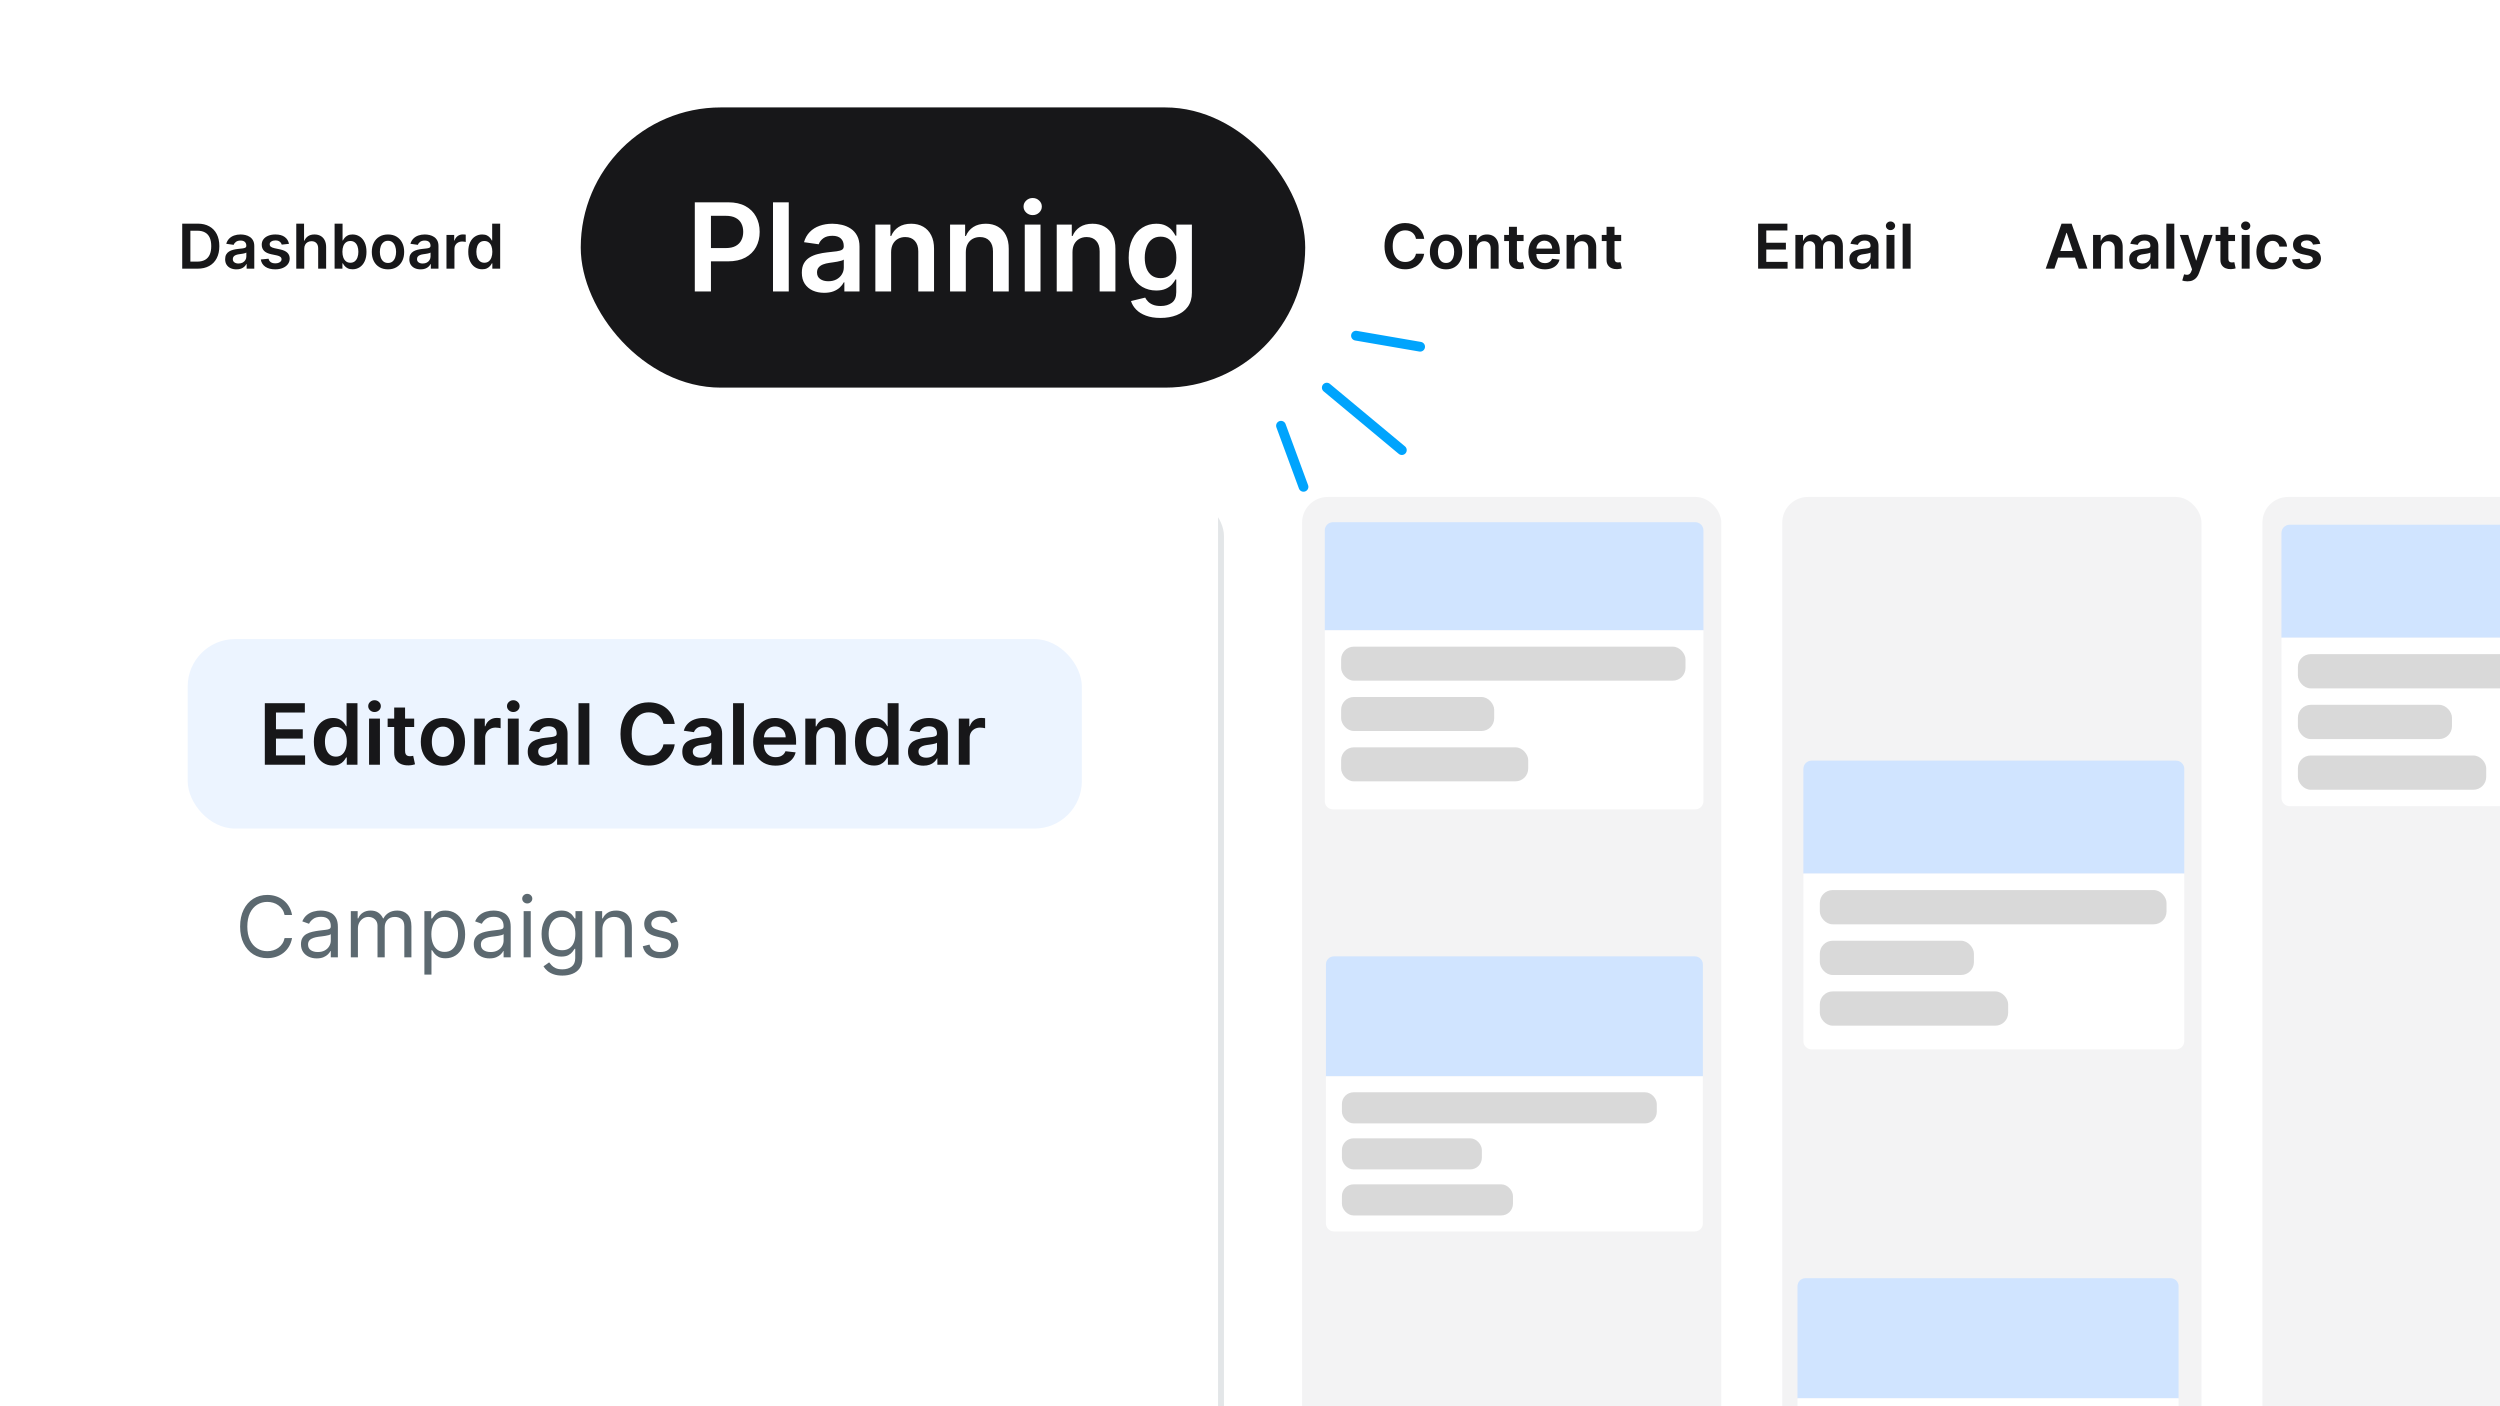 <svg width="768" height="432" viewBox="0 0 768 432" fill="none" xmlns="http://www.w3.org/2000/svg">
<g clip-path="url(#clip0_150_22566)">
<rect width="768" height="432" fill="white"/>
<g filter="url(#filter0_dd_150_22566)">
<g clip-path="url(#clip1_150_22566)">
<rect x="14" y="146" width="362" height="1520.76" rx="12" fill="white"/>
<rect x="14" y="146" width="362" height="1520.76" fill="white"/>
<rect x="57.658" y="189.658" width="274.683" height="58.211" rx="14.553" fill="#ECF4FF"/>
<path d="M81.353 228.264V209.355H93.651V212.226H84.778V217.36H93.014V220.231H84.778V225.392H93.725V228.264H81.353ZM102.261 228.513C101.147 228.513 100.149 228.227 99.269 227.654C98.389 227.082 97.693 226.251 97.183 225.161C96.672 224.072 96.416 222.749 96.416 221.191C96.416 219.615 96.675 218.286 97.192 217.203C97.715 216.113 98.42 215.291 99.306 214.737C100.192 214.177 101.18 213.897 102.27 213.897C103.101 213.897 103.784 214.039 104.32 214.322C104.855 214.599 105.28 214.934 105.594 215.328C105.908 215.716 106.151 216.082 106.323 216.427H106.462V209.355H109.813V228.264H106.526V226.029H106.323C106.151 226.374 105.901 226.74 105.575 227.128C105.249 227.51 104.818 227.836 104.283 228.107C103.747 228.378 103.073 228.513 102.261 228.513ZM103.193 225.771C103.901 225.771 104.504 225.58 105.003 225.198C105.501 224.811 105.88 224.272 106.138 223.583C106.397 222.893 106.526 222.09 106.526 221.173C106.526 220.256 106.397 219.459 106.138 218.781C105.886 218.104 105.511 217.578 105.012 217.203C104.52 216.827 103.913 216.639 103.193 216.639C102.448 216.639 101.827 216.833 101.328 217.221C100.83 217.609 100.454 218.144 100.202 218.828C99.949 219.511 99.823 220.293 99.823 221.173C99.823 222.059 99.949 222.85 100.202 223.546C100.46 224.235 100.839 224.78 101.337 225.18C101.842 225.574 102.461 225.771 103.193 225.771ZM113.375 228.264V214.082H116.717V228.264H113.375ZM115.055 212.069C114.526 212.069 114.07 211.894 113.689 211.543C113.307 211.186 113.116 210.758 113.116 210.259C113.116 209.755 113.307 209.327 113.689 208.976C114.07 208.619 114.526 208.441 115.055 208.441C115.591 208.441 116.046 208.619 116.422 208.976C116.803 209.327 116.994 209.755 116.994 210.259C116.994 210.758 116.803 211.186 116.422 211.543C116.046 211.894 115.591 212.069 115.055 212.069ZM127.236 214.082V216.667H119.083V214.082H127.236ZM121.096 210.684H124.438V223.998C124.438 224.447 124.506 224.792 124.641 225.032C124.783 225.266 124.968 225.426 125.195 225.512C125.423 225.598 125.675 225.642 125.952 225.642C126.162 225.642 126.352 225.626 126.525 225.595C126.703 225.565 126.839 225.537 126.931 225.512L127.494 228.125C127.316 228.187 127.06 228.254 126.728 228.328C126.402 228.402 126.002 228.445 125.528 228.458C124.691 228.482 123.937 228.356 123.266 228.079C122.595 227.796 122.062 227.359 121.668 226.768C121.281 226.177 121.09 225.438 121.096 224.552V210.684ZM136.065 228.541C134.68 228.541 133.48 228.236 132.464 227.627C131.448 227.017 130.66 226.165 130.1 225.069C129.546 223.973 129.269 222.693 129.269 221.228C129.269 219.763 129.546 218.48 130.1 217.378C130.66 216.276 131.448 215.421 132.464 214.811C133.48 214.202 134.68 213.897 136.065 213.897C137.45 213.897 138.65 214.202 139.666 214.811C140.681 215.421 141.466 216.276 142.02 217.378C142.58 218.48 142.86 219.763 142.86 221.228C142.86 222.693 142.58 223.973 142.02 225.069C141.466 226.165 140.681 227.017 139.666 227.627C138.65 228.236 137.45 228.541 136.065 228.541ZM136.083 225.863C136.834 225.863 137.462 225.657 137.967 225.244C138.472 224.826 138.847 224.266 139.093 223.564C139.346 222.862 139.472 222.081 139.472 221.219C139.472 220.351 139.346 219.566 139.093 218.865C138.847 218.157 138.472 217.593 137.967 217.175C137.462 216.756 136.834 216.547 136.083 216.547C135.314 216.547 134.674 216.756 134.163 217.175C133.658 217.593 133.28 218.157 133.027 218.865C132.781 219.566 132.658 220.351 132.658 221.219C132.658 222.081 132.781 222.862 133.027 223.564C133.28 224.266 133.658 224.826 134.163 225.244C134.674 225.657 135.314 225.863 136.083 225.863ZM145.697 228.264V214.082H148.938V216.445H149.086C149.344 215.627 149.787 214.996 150.415 214.553C151.049 214.103 151.772 213.879 152.585 213.879C152.77 213.879 152.976 213.888 153.203 213.906C153.437 213.919 153.631 213.94 153.785 213.971V217.046C153.644 216.996 153.419 216.953 153.111 216.916C152.81 216.873 152.517 216.852 152.234 216.852C151.625 216.852 151.077 216.984 150.591 217.249C150.11 217.507 149.732 217.867 149.455 218.329C149.178 218.791 149.039 219.323 149.039 219.926V228.264H145.697ZM156.006 228.264V214.082H159.348V228.264H156.006ZM157.686 212.069C157.157 212.069 156.701 211.894 156.32 211.543C155.938 211.186 155.747 210.758 155.747 210.259C155.747 209.755 155.938 209.327 156.32 208.976C156.701 208.619 157.157 208.441 157.686 208.441C158.222 208.441 158.677 208.619 159.053 208.976C159.434 209.327 159.625 209.755 159.625 210.259C159.625 210.758 159.434 211.186 159.053 211.543C158.677 211.894 158.222 212.069 157.686 212.069ZM166.866 228.55C165.967 228.55 165.158 228.39 164.438 228.07C163.724 227.744 163.157 227.263 162.739 226.629C162.326 225.995 162.12 225.214 162.12 224.284C162.12 223.484 162.268 222.822 162.563 222.299C162.859 221.776 163.262 221.357 163.773 221.044C164.284 220.73 164.859 220.493 165.499 220.333C166.146 220.166 166.814 220.046 167.503 219.972C168.334 219.886 169.008 219.809 169.525 219.742C170.042 219.668 170.418 219.557 170.651 219.409C170.891 219.255 171.012 219.018 171.012 218.698V218.643C171.012 217.947 170.805 217.409 170.393 217.027C169.981 216.646 169.387 216.455 168.611 216.455C167.792 216.455 167.143 216.633 166.663 216.99C166.189 217.347 165.869 217.769 165.703 218.255L162.582 217.812C162.828 216.95 163.234 216.23 163.801 215.651C164.367 215.067 165.059 214.63 165.878 214.34C166.697 214.045 167.601 213.897 168.592 213.897C169.276 213.897 169.956 213.977 170.633 214.137C171.31 214.297 171.929 214.562 172.489 214.931C173.049 215.294 173.498 215.79 173.837 216.418C174.182 217.046 174.354 217.83 174.354 218.772V228.264H171.141V226.316H171.03C170.827 226.709 170.541 227.079 170.171 227.423C169.808 227.762 169.35 228.036 168.796 228.245C168.248 228.448 167.605 228.55 166.866 228.55ZM167.734 226.094C168.405 226.094 168.986 225.962 169.479 225.697C169.971 225.426 170.35 225.069 170.615 224.626C170.885 224.183 171.021 223.7 171.021 223.176V221.505C170.916 221.591 170.738 221.671 170.485 221.745C170.239 221.819 169.962 221.884 169.654 221.939C169.347 221.994 169.042 222.044 168.74 222.087C168.439 222.13 168.177 222.167 167.955 222.198C167.457 222.265 167.011 222.376 166.617 222.53C166.223 222.684 165.912 222.899 165.684 223.176C165.456 223.447 165.342 223.798 165.342 224.229C165.342 224.844 165.567 225.309 166.016 225.623C166.466 225.937 167.038 226.094 167.734 226.094ZM181.057 209.355V228.264H177.715V209.355H181.057ZM207.276 215.735H203.823C203.725 215.168 203.543 214.667 203.278 214.23C203.014 213.786 202.684 213.411 202.29 213.103C201.897 212.795 201.447 212.565 200.942 212.411C200.444 212.251 199.905 212.171 199.327 212.171C198.299 212.171 197.388 212.429 196.594 212.946C195.8 213.457 195.178 214.208 194.729 215.199C194.279 216.184 194.055 217.387 194.055 218.809C194.055 220.256 194.279 221.474 194.729 222.465C195.184 223.45 195.806 224.195 196.594 224.7C197.388 225.198 198.296 225.448 199.317 225.448C199.884 225.448 200.413 225.374 200.906 225.226C201.404 225.072 201.85 224.847 202.244 224.552C202.644 224.257 202.98 223.893 203.251 223.463C203.528 223.032 203.718 222.539 203.823 221.985L207.276 222.004C207.147 222.902 206.867 223.746 206.436 224.534C206.011 225.321 205.454 226.017 204.765 226.62C204.075 227.217 203.269 227.685 202.346 228.024C201.423 228.356 200.398 228.522 199.271 228.522C197.609 228.522 196.126 228.137 194.821 227.368C193.516 226.599 192.488 225.488 191.737 224.035C190.986 222.582 190.611 220.84 190.611 218.809C190.611 216.772 190.989 215.03 191.746 213.583C192.504 212.131 193.535 211.02 194.839 210.25C196.144 209.481 197.622 209.096 199.271 209.096C200.324 209.096 201.303 209.244 202.207 209.539C203.112 209.835 203.919 210.269 204.626 210.841C205.334 211.407 205.916 212.103 206.371 212.928C206.833 213.746 207.135 214.682 207.276 215.735ZM214.346 228.55C213.448 228.55 212.638 228.39 211.918 228.07C211.204 227.744 210.638 227.263 210.219 226.629C209.807 225.995 209.601 225.214 209.601 224.284C209.601 223.484 209.748 222.822 210.044 222.299C210.339 221.776 210.742 221.357 211.253 221.044C211.764 220.73 212.34 220.493 212.98 220.333C213.626 220.166 214.294 220.046 214.983 219.972C215.814 219.886 216.488 219.809 217.005 219.742C217.523 219.668 217.898 219.557 218.132 219.409C218.372 219.255 218.492 219.018 218.492 218.698V218.643C218.492 217.947 218.286 217.409 217.873 217.027C217.461 216.646 216.867 216.455 216.091 216.455C215.273 216.455 214.623 216.633 214.143 216.99C213.669 217.347 213.349 217.769 213.183 218.255L210.062 217.812C210.309 216.95 210.715 216.23 211.281 215.651C211.847 215.067 212.54 214.63 213.358 214.34C214.177 214.045 215.082 213.897 216.073 213.897C216.756 213.897 217.436 213.977 218.113 214.137C218.791 214.297 219.409 214.562 219.969 214.931C220.529 215.294 220.979 215.79 221.317 216.418C221.662 217.046 221.834 217.83 221.834 218.772V228.264H218.621V226.316H218.51C218.307 226.709 218.021 227.079 217.652 227.423C217.289 227.762 216.83 228.036 216.276 228.245C215.728 228.448 215.085 228.55 214.346 228.55ZM215.214 226.094C215.885 226.094 216.467 225.962 216.959 225.697C217.452 225.426 217.83 225.069 218.095 224.626C218.366 224.183 218.501 223.7 218.501 223.176V221.505C218.397 221.591 218.218 221.671 217.966 221.745C217.719 221.819 217.443 221.884 217.135 221.939C216.827 221.994 216.522 222.044 216.221 222.087C215.919 222.13 215.657 222.167 215.436 222.198C214.937 222.265 214.491 222.376 214.097 222.53C213.703 222.684 213.392 222.899 213.165 223.176C212.937 223.447 212.823 223.798 212.823 224.229C212.823 224.844 213.048 225.309 213.497 225.623C213.946 225.937 214.519 226.094 215.214 226.094ZM228.537 209.355V228.264H225.195V209.355H228.537ZM238.253 228.541C236.831 228.541 235.603 228.245 234.569 227.654C233.541 227.057 232.75 226.214 232.196 225.124C231.642 224.029 231.365 222.739 231.365 221.256C231.365 219.797 231.642 218.517 232.196 217.415C232.756 216.307 233.538 215.445 234.541 214.83C235.544 214.208 236.723 213.897 238.077 213.897C238.951 213.897 239.776 214.039 240.552 214.322C241.334 214.599 242.023 215.03 242.62 215.615C243.223 216.199 243.697 216.944 244.042 217.849C244.387 218.748 244.559 219.819 244.559 221.062V222.087H232.935V219.834H241.355C241.349 219.194 241.21 218.624 240.94 218.126C240.669 217.621 240.29 217.224 239.804 216.935C239.324 216.646 238.764 216.501 238.124 216.501C237.44 216.501 236.84 216.667 236.323 216.999C235.806 217.326 235.403 217.757 235.114 218.292C234.83 218.821 234.686 219.403 234.68 220.037V222.004C234.68 222.829 234.83 223.536 235.132 224.127C235.434 224.712 235.855 225.161 236.397 225.475C236.939 225.783 237.573 225.937 238.299 225.937C238.785 225.937 239.225 225.869 239.619 225.734C240.013 225.592 240.355 225.386 240.644 225.115C240.933 224.844 241.152 224.509 241.3 224.109L244.42 224.46C244.223 225.285 243.848 226.005 243.294 226.62C242.746 227.23 242.044 227.704 241.189 228.042C240.333 228.374 239.355 228.541 238.253 228.541ZM250.729 219.954V228.264H247.387V214.082H250.581V216.492H250.747C251.074 215.698 251.594 215.067 252.308 214.599C253.028 214.131 253.917 213.897 254.976 213.897C255.955 213.897 256.807 214.106 257.534 214.525C258.266 214.944 258.832 215.55 259.232 216.344C259.639 217.138 259.839 218.101 259.833 219.234V228.264H256.49V219.751C256.49 218.803 256.244 218.061 255.752 217.526C255.265 216.99 254.591 216.722 253.73 216.722C253.145 216.722 252.625 216.852 252.169 217.11C251.72 217.363 251.366 217.729 251.107 218.209C250.855 218.689 250.729 219.271 250.729 219.954ZM268.493 228.513C267.379 228.513 266.382 228.227 265.502 227.654C264.621 227.082 263.926 226.251 263.415 225.161C262.904 224.072 262.649 222.749 262.649 221.191C262.649 219.615 262.907 218.286 263.424 217.203C263.947 216.113 264.652 215.291 265.539 214.737C266.425 214.177 267.413 213.897 268.502 213.897C269.333 213.897 270.016 214.039 270.552 214.322C271.088 214.599 271.512 214.934 271.826 215.328C272.14 215.716 272.383 216.082 272.556 216.427H272.694V209.355H276.046V228.264H272.759V226.029H272.556C272.383 226.374 272.134 226.74 271.808 227.128C271.481 227.51 271.051 227.836 270.515 228.107C269.98 228.378 269.306 228.513 268.493 228.513ZM269.426 225.771C270.133 225.771 270.737 225.58 271.235 225.198C271.734 224.811 272.112 224.272 272.371 223.583C272.629 222.893 272.759 222.09 272.759 221.173C272.759 220.256 272.629 219.459 272.371 218.781C272.119 218.104 271.743 217.578 271.244 217.203C270.752 216.827 270.146 216.639 269.426 216.639C268.681 216.639 268.059 216.833 267.561 217.221C267.062 217.609 266.686 218.144 266.434 218.828C266.182 219.511 266.056 220.293 266.056 221.173C266.056 222.059 266.182 222.85 266.434 223.546C266.693 224.235 267.071 224.78 267.57 225.18C268.074 225.574 268.693 225.771 269.426 225.771ZM283.688 228.55C282.79 228.55 281.98 228.39 281.26 228.07C280.546 227.744 279.98 227.263 279.561 226.629C279.149 225.995 278.942 225.214 278.942 224.284C278.942 223.484 279.09 222.822 279.386 222.299C279.681 221.776 280.084 221.357 280.595 221.044C281.106 220.73 281.682 220.493 282.322 220.333C282.968 220.166 283.636 220.046 284.325 219.972C285.156 219.886 285.83 219.809 286.347 219.742C286.864 219.668 287.24 219.557 287.474 219.409C287.714 219.255 287.834 219.018 287.834 218.698V218.643C287.834 217.947 287.628 217.409 287.215 217.027C286.803 216.646 286.209 216.455 285.433 216.455C284.615 216.455 283.965 216.633 283.485 216.99C283.011 217.347 282.691 217.769 282.525 218.255L279.404 217.812C279.65 216.95 280.057 216.23 280.623 215.651C281.189 215.067 281.882 214.63 282.7 214.34C283.519 214.045 284.424 213.897 285.415 213.897C286.098 213.897 286.778 213.977 287.455 214.137C288.132 214.297 288.751 214.562 289.311 214.931C289.871 215.294 290.321 215.79 290.659 216.418C291.004 217.046 291.176 217.83 291.176 218.772V228.264H287.963V226.316H287.852C287.649 226.709 287.363 227.079 286.994 227.423C286.63 227.762 286.172 228.036 285.618 228.245C285.07 228.448 284.427 228.55 283.688 228.55ZM284.556 226.094C285.227 226.094 285.809 225.962 286.301 225.697C286.794 225.426 287.172 225.069 287.437 224.626C287.708 224.183 287.843 223.7 287.843 223.176V221.505C287.738 221.591 287.56 221.671 287.308 221.745C287.061 221.819 286.784 221.884 286.477 221.939C286.169 221.994 285.864 222.044 285.562 222.087C285.261 222.13 284.999 222.167 284.778 222.198C284.279 222.265 283.833 222.376 283.439 222.53C283.045 222.684 282.734 222.899 282.506 223.176C282.279 223.447 282.165 223.798 282.165 224.229C282.165 224.844 282.389 225.309 282.839 225.623C283.288 225.937 283.861 226.094 284.556 226.094ZM294.537 228.264V214.082H297.778V216.445H297.925C298.184 215.627 298.627 214.996 299.255 214.553C299.889 214.103 300.612 213.879 301.425 213.879C301.609 213.879 301.816 213.888 302.043 213.906C302.277 213.919 302.471 213.94 302.625 213.971V217.046C302.483 216.996 302.259 216.953 301.951 216.916C301.649 216.873 301.357 216.852 301.074 216.852C300.464 216.852 299.917 216.984 299.43 217.249C298.95 217.507 298.572 217.867 298.295 218.329C298.018 218.791 297.879 219.323 297.879 219.926V228.264H294.537Z" fill="#171719"/>
<path d="M89.717 274.422H87.427C87.292 273.763 87.055 273.185 86.716 272.686C86.384 272.188 85.978 271.769 85.497 271.43C85.023 271.086 84.497 270.827 83.919 270.655C83.34 270.482 82.737 270.396 82.109 270.396C80.964 270.396 79.927 270.686 78.997 271.264C78.074 271.843 77.338 272.695 76.791 273.822C76.249 274.948 75.978 276.33 75.978 277.967C75.978 279.605 76.249 280.987 76.791 282.113C77.338 283.239 78.074 284.092 78.997 284.67C79.927 285.249 80.964 285.538 82.109 285.538C82.737 285.538 83.34 285.452 83.919 285.28C84.497 285.107 85.023 284.852 85.497 284.513C85.978 284.169 86.384 283.747 86.716 283.249C87.055 282.744 87.292 282.165 87.427 281.513H89.717C89.544 282.479 89.231 283.344 88.775 284.107C88.32 284.871 87.753 285.52 87.076 286.055C86.399 286.585 85.639 286.988 84.796 287.265C83.959 287.542 83.063 287.68 82.109 287.68C80.496 287.68 79.062 287.286 77.806 286.499C76.551 285.711 75.563 284.59 74.843 283.138C74.122 281.685 73.762 279.962 73.762 277.967C73.762 275.973 74.122 274.25 74.843 272.797C75.563 271.344 76.551 270.224 77.806 269.436C79.062 268.648 80.496 268.254 82.109 268.254C83.063 268.254 83.959 268.393 84.796 268.67C85.639 268.947 86.399 269.353 87.076 269.888C87.753 270.418 88.32 271.064 88.775 271.827C89.231 272.585 89.544 273.449 89.717 274.422ZM97.295 287.754C96.396 287.754 95.581 287.585 94.848 287.246C94.116 286.902 93.534 286.406 93.103 285.76C92.672 285.107 92.457 284.32 92.457 283.396C92.457 282.584 92.617 281.925 92.937 281.42C93.257 280.91 93.685 280.509 94.22 280.22C94.756 279.931 95.347 279.715 95.993 279.574C96.645 279.426 97.301 279.309 97.96 279.223C98.821 279.112 99.52 279.029 100.055 278.974C100.597 278.912 100.991 278.811 101.237 278.669C101.49 278.527 101.616 278.281 101.616 277.93V277.857C101.616 276.946 101.367 276.238 100.868 275.733C100.376 275.228 99.628 274.976 98.624 274.976C97.584 274.976 96.769 275.204 96.178 275.659C95.587 276.115 95.171 276.601 94.931 277.118L92.863 276.379C93.232 275.518 93.725 274.847 94.34 274.366C94.962 273.88 95.639 273.542 96.371 273.351C97.11 273.154 97.837 273.055 98.55 273.055C99.006 273.055 99.529 273.111 100.12 273.222C100.717 273.326 101.293 273.545 101.847 273.877C102.407 274.21 102.872 274.711 103.241 275.382C103.61 276.053 103.795 276.952 103.795 278.078V287.422H101.616V285.501H101.505C101.357 285.809 101.111 286.138 100.766 286.489C100.422 286.84 99.963 287.139 99.391 287.385C98.818 287.631 98.12 287.754 97.295 287.754ZM97.627 285.797C98.489 285.797 99.215 285.628 99.806 285.289C100.403 284.951 100.853 284.513 101.154 283.978C101.462 283.442 101.616 282.879 101.616 282.288V280.294C101.524 280.405 101.32 280.506 101.006 280.599C100.699 280.685 100.342 280.762 99.935 280.83C99.535 280.891 99.144 280.946 98.763 280.996C98.387 281.039 98.083 281.076 97.849 281.107C97.282 281.18 96.753 281.3 96.261 281.467C95.775 281.627 95.38 281.87 95.079 282.196C94.783 282.516 94.636 282.953 94.636 283.507C94.636 284.264 94.916 284.837 95.476 285.224C96.042 285.606 96.759 285.797 97.627 285.797ZM107.772 287.422V273.24H109.877V275.456H110.062C110.357 274.699 110.834 274.111 111.493 273.692C112.151 273.268 112.942 273.055 113.866 273.055C114.801 273.055 115.58 273.268 116.202 273.692C116.829 274.111 117.319 274.699 117.67 275.456H117.817C118.181 274.723 118.725 274.142 119.452 273.711C120.178 273.274 121.049 273.055 122.065 273.055C123.333 273.055 124.37 273.452 125.176 274.246C125.982 275.034 126.386 276.262 126.386 277.93V287.422H124.207V277.93C124.207 276.884 123.92 276.136 123.348 275.687C122.775 275.237 122.101 275.013 121.326 275.013C120.329 275.013 119.556 275.314 119.008 275.918C118.461 276.515 118.187 277.272 118.187 278.189V287.422H115.971V277.709C115.971 276.902 115.709 276.253 115.186 275.761C114.663 275.262 113.989 275.013 113.164 275.013C112.598 275.013 112.068 275.164 111.576 275.465C111.09 275.767 110.696 276.185 110.394 276.721C110.099 277.25 109.951 277.863 109.951 278.558V287.422H107.772ZM130.37 292.74V273.24H132.475V275.493H132.733C132.893 275.247 133.115 274.933 133.398 274.551C133.687 274.163 134.1 273.819 134.635 273.517C135.177 273.209 135.909 273.055 136.833 273.055C138.027 273.055 139.079 273.354 139.99 273.951C140.901 274.548 141.612 275.394 142.123 276.49C142.634 277.586 142.889 278.878 142.889 280.368C142.889 281.87 142.634 283.172 142.123 284.273C141.612 285.369 140.904 286.219 140 286.822C139.095 287.419 138.051 287.717 136.87 287.717C135.959 287.717 135.229 287.567 134.681 287.265C134.134 286.957 133.712 286.609 133.416 286.222C133.121 285.828 132.893 285.501 132.733 285.243H132.549V292.74H130.37ZM132.512 280.331C132.512 281.402 132.669 282.347 132.982 283.165C133.296 283.978 133.755 284.615 134.358 285.077C134.961 285.532 135.7 285.76 136.574 285.76C137.485 285.76 138.245 285.52 138.855 285.04C139.47 284.554 139.932 283.901 140.24 283.082C140.554 282.258 140.71 281.34 140.71 280.331C140.71 279.334 140.557 278.435 140.249 277.635C139.947 276.829 139.489 276.192 138.873 275.724C138.264 275.25 137.497 275.013 136.574 275.013C135.688 275.013 134.943 275.237 134.34 275.687C133.737 276.13 133.281 276.752 132.973 277.552C132.665 278.346 132.512 279.272 132.512 280.331ZM150.387 287.754C149.488 287.754 148.672 287.585 147.94 287.246C147.207 286.902 146.626 286.406 146.195 285.76C145.764 285.107 145.549 284.32 145.549 283.396C145.549 282.584 145.709 281.925 146.029 281.42C146.349 280.91 146.777 280.509 147.312 280.22C147.848 279.931 148.438 279.715 149.085 279.574C149.737 279.426 150.393 279.309 151.051 279.223C151.913 279.112 152.612 279.029 153.147 278.974C153.689 278.912 154.083 278.811 154.329 278.669C154.581 278.527 154.708 278.281 154.708 277.93V277.857C154.708 276.946 154.458 276.238 153.96 275.733C153.467 275.228 152.719 274.976 151.716 274.976C150.676 274.976 149.86 275.204 149.269 275.659C148.679 276.115 148.263 276.601 148.023 277.118L145.955 276.379C146.324 275.518 146.817 274.847 147.432 274.366C148.054 273.88 148.731 273.542 149.463 273.351C150.202 273.154 150.928 273.055 151.642 273.055C152.098 273.055 152.621 273.111 153.212 273.222C153.809 273.326 154.384 273.545 154.938 273.877C155.499 274.21 155.963 274.711 156.333 275.382C156.702 276.053 156.887 276.952 156.887 278.078V287.422H154.708V285.501H154.597C154.449 285.809 154.203 286.138 153.858 286.489C153.514 286.84 153.055 287.139 152.482 287.385C151.91 287.631 151.211 287.754 150.387 287.754ZM150.719 285.797C151.581 285.797 152.307 285.628 152.898 285.289C153.495 284.951 153.944 284.513 154.246 283.978C154.554 283.442 154.708 282.879 154.708 282.288V280.294C154.615 280.405 154.412 280.506 154.098 280.599C153.79 280.685 153.433 280.762 153.027 280.83C152.627 280.891 152.236 280.946 151.855 280.996C151.479 281.039 151.174 281.076 150.941 281.107C150.374 281.18 149.845 281.3 149.353 281.467C148.866 281.627 148.472 281.87 148.171 282.196C147.875 282.516 147.728 282.953 147.728 283.507C147.728 284.264 148.008 284.837 148.568 285.224C149.134 285.606 149.851 285.797 150.719 285.797ZM160.864 287.422V273.24H163.043V287.422H160.864ZM161.972 270.876C161.547 270.876 161.181 270.732 160.873 270.442C160.571 270.153 160.421 269.805 160.421 269.399C160.421 268.993 160.571 268.645 160.873 268.356C161.181 268.067 161.547 267.922 161.972 267.922C162.396 267.922 162.76 268.067 163.061 268.356C163.369 268.645 163.523 268.993 163.523 269.399C163.523 269.805 163.369 270.153 163.061 270.442C162.76 270.732 162.396 270.876 161.972 270.876ZM172.758 293.036C171.705 293.036 170.801 292.9 170.044 292.629C169.286 292.365 168.656 292.014 168.151 291.577C167.652 291.146 167.255 290.684 166.96 290.192L168.696 288.973C168.893 289.232 169.142 289.527 169.443 289.859C169.745 290.198 170.157 290.49 170.681 290.737C171.21 290.989 171.902 291.115 172.758 291.115C173.903 291.115 174.848 290.838 175.593 290.284C176.337 289.73 176.71 288.862 176.71 287.68V284.8H176.525C176.365 285.058 176.137 285.378 175.842 285.76C175.553 286.135 175.134 286.471 174.586 286.766C174.045 287.056 173.312 287.2 172.389 287.2C171.244 287.2 170.216 286.929 169.305 286.388C168.4 285.846 167.683 285.058 167.154 284.024C166.63 282.99 166.369 281.734 166.369 280.257C166.369 278.804 166.624 277.54 167.135 276.462C167.646 275.379 168.357 274.542 169.268 273.951C170.179 273.354 171.232 273.055 172.426 273.055C173.349 273.055 174.081 273.209 174.623 273.517C175.171 273.819 175.589 274.163 175.879 274.551C176.174 274.933 176.402 275.247 176.562 275.493H176.784V273.24H178.889V287.828C178.889 289.047 178.612 290.038 178.058 290.801C177.51 291.571 176.771 292.134 175.842 292.491C174.919 292.854 173.891 293.036 172.758 293.036ZM172.684 285.243C173.558 285.243 174.297 285.043 174.9 284.643C175.503 284.243 175.962 283.667 176.276 282.916C176.59 282.165 176.747 281.267 176.747 280.22C176.747 279.198 176.593 278.297 176.285 277.515C175.977 276.733 175.522 276.121 174.919 275.678C174.315 275.234 173.571 275.013 172.684 275.013C171.761 275.013 170.991 275.247 170.376 275.714C169.767 276.182 169.308 276.81 169 277.598C168.699 278.386 168.548 279.26 168.548 280.22C168.548 281.205 168.702 282.076 169.009 282.833C169.323 283.584 169.785 284.175 170.394 284.606C171.01 285.031 171.773 285.243 172.684 285.243ZM185.056 278.891V287.422H182.877V273.24H184.982V275.456H185.167C185.5 274.736 186.004 274.157 186.681 273.72C187.358 273.277 188.232 273.055 189.304 273.055C190.264 273.055 191.104 273.252 191.824 273.646C192.544 274.034 193.104 274.625 193.505 275.419C193.905 276.207 194.105 277.204 194.105 278.411V287.422H191.926V278.558C191.926 277.444 191.636 276.576 191.058 275.955C190.479 275.327 189.685 275.013 188.676 275.013C187.98 275.013 187.358 275.164 186.811 275.465C186.269 275.767 185.841 276.207 185.527 276.786C185.213 277.364 185.056 278.066 185.056 278.891ZM208.132 276.416L206.174 276.97C206.051 276.644 205.87 276.327 205.63 276.019C205.396 275.705 205.076 275.447 204.669 275.244C204.263 275.04 203.743 274.939 203.109 274.939C202.241 274.939 201.518 275.139 200.939 275.539C200.367 275.933 200.081 276.435 200.081 277.044C200.081 277.586 200.278 278.013 200.672 278.327C201.066 278.641 201.681 278.903 202.518 279.112L204.623 279.629C205.891 279.937 206.836 280.408 207.458 281.042C208.079 281.67 208.39 282.479 208.39 283.47C208.39 284.283 208.156 285.009 207.689 285.649C207.227 286.289 206.581 286.794 205.75 287.163C204.919 287.533 203.952 287.717 202.851 287.717C201.404 287.717 200.207 287.403 199.259 286.776C198.311 286.148 197.711 285.231 197.459 284.024L199.527 283.507C199.724 284.27 200.096 284.843 200.644 285.224C201.198 285.606 201.921 285.797 202.814 285.797C203.829 285.797 204.636 285.581 205.233 285.151C205.836 284.714 206.137 284.19 206.137 283.581C206.137 283.089 205.965 282.676 205.62 282.344C205.276 282.005 204.746 281.753 204.032 281.587L201.669 281.033C200.37 280.725 199.416 280.248 198.807 279.602C198.203 278.949 197.902 278.134 197.902 277.155C197.902 276.355 198.126 275.647 198.576 275.031C199.031 274.416 199.65 273.933 200.432 273.582C201.219 273.231 202.112 273.055 203.109 273.055C204.512 273.055 205.614 273.363 206.414 273.979C207.221 274.594 207.793 275.407 208.132 276.416Z" fill="#5C6970"/>
<rect x="374.181" y="146" width="1.819" height="1520.76" fill="#E3E6E8"/>
</g>
</g>
<g filter="url(#filter1_dd_150_22566)">
<rect x="400" y="146" width="128.776" height="625.926" rx="7.87" fill="#F3F3F4"/>
<path d="M406.979 156.262C406.979 154.877 408.101 153.754 409.486 153.754H520.785C522.17 153.754 523.293 154.877 523.293 156.262V186.971H406.979V156.262Z" fill="#D0E4FF"/>
<path d="M406.979 186.971H523.293V239.464C523.293 240.848 522.17 241.971 520.785 241.971H409.486C408.101 241.971 406.979 240.848 406.979 239.464V186.971Z" fill="white"/>
<rect x="411.994" y="191.986" width="105.796" height="10.449" rx="3.918" fill="#D9D9D9"/>
<rect x="411.994" y="207.451" width="47.02" height="10.449" rx="3.918" fill="#D9D9D9"/>
<rect x="411.994" y="222.915" width="57.469" height="10.449" rx="3.918" fill="#D9D9D9"/>
<g clip-path="url(#clip2_150_22566)">
<path d="M407.326 289.584C407.326 288.227 408.426 287.127 409.783 287.127H520.663C522.02 287.127 523.119 288.227 523.119 289.584V323.975H407.326V289.584Z" fill="#D0E4FF"/>
<path d="M407.326 323.975H523.119V369.175C523.119 370.532 522.02 371.631 520.663 371.631H409.783C408.426 371.631 407.326 370.532 407.326 369.175V323.975Z" fill="white"/>
<rect x="412.239" y="328.888" width="96.728" height="9.553" rx="3.583" fill="#D9D9D9"/>
<rect x="412.239" y="343.026" width="42.99" height="9.553" rx="3.583" fill="#D9D9D9"/>
<rect x="412.239" y="357.165" width="52.544" height="9.553" rx="3.583" fill="#D9D9D9"/>
</g>
<rect x="547.511" y="146" width="128.776" height="625.926" rx="7.87" fill="#F3F3F4"/>
<path d="M552.19 388.451C552.19 387.092 553.291 385.991 554.65 385.991H666.798C668.157 385.991 669.258 387.092 669.258 388.451V422.901H552.19V388.451Z" fill="#D0E4FF"/>
<path d="M552.19 422.901H669.258V464.254C669.258 465.613 668.157 466.714 666.798 466.714H554.65C553.291 466.714 552.19 465.613 552.19 464.254V422.901Z" fill="white"/>
<rect width="76.095" height="8.78" rx="2.981" transform="matrix(1 0 0 -1 557.111 436.603)" fill="#D9D9D9"/>
<path d="M554 229.525C554 228.13 555.13 227 556.525 227H668.475C669.87 227 671 228.13 671 229.525V261.713H554V229.525Z" fill="#D0E4FF"/>
<path d="M554 261.712H671V313.188C671 314.582 669.87 315.712 668.475 315.712H556.525C555.13 315.712 554 314.582 554 313.188V261.712Z" fill="white"/>
<rect x="559.049" y="266.762" width="106.509" height="10.519" rx="3.945" fill="#D9D9D9"/>
<rect x="559.049" y="282.33" width="47.337" height="10.519" rx="3.945" fill="#D9D9D9"/>
<rect x="559.049" y="297.898" width="57.857" height="10.519" rx="3.945" fill="#D9D9D9"/>
<rect x="695.023" y="146" width="128.776" height="625.926" rx="7.87" fill="#F3F3F4"/>
<path d="M700.865 157.054C700.865 155.66 701.996 154.53 703.39 154.53H815.43C816.825 154.53 817.955 155.66 817.955 157.054V189.24H700.865V157.054Z" fill="#D0E4FF"/>
<path d="M700.865 189.24H817.955V238.466C817.955 239.86 816.825 240.991 815.43 240.991H703.39C701.996 240.991 700.865 239.86 700.865 238.466V189.24Z" fill="white"/>
<rect x="705.914" y="194.289" width="106.501" height="10.519" rx="3.945" fill="#D9D9D9"/>
<rect x="705.914" y="209.856" width="47.334" height="10.519" rx="3.945" fill="#D9D9D9"/>
<rect x="705.914" y="225.423" width="57.853" height="10.519" rx="3.945" fill="#D9D9D9"/>
</g>
<g clip-path="url(#clip3_150_22566)">
<path d="M430.647 138.272L407.591 119.079" stroke="#00A4FD" stroke-width="3" stroke-linecap="round"/>
<path d="M436.264 106.516L416.555 103.12" stroke="#00A4FD" stroke-width="3" stroke-linecap="round"/>
<path d="M400.436 149.555L393.522 130.788" stroke="#00A4FD" stroke-width="3" stroke-linecap="round"/>
</g>
<path d="M60.664 82.54H55.976V68.705H60.759C62.132 68.705 63.312 68.982 64.298 69.536C65.289 70.085 66.05 70.876 66.581 71.907C67.113 72.938 67.379 74.172 67.379 75.609C67.379 77.05 67.111 78.288 66.575 79.324C66.043 80.36 65.275 81.155 64.271 81.709C63.271 82.263 62.069 82.54 60.664 82.54ZM58.482 80.371H60.542C61.506 80.371 62.31 80.196 62.954 79.844C63.598 79.489 64.082 78.959 64.406 78.257C64.731 77.55 64.893 76.667 64.893 75.609C64.893 74.551 64.731 73.672 64.406 72.974C64.082 72.272 63.602 71.747 62.968 71.4C62.337 71.049 61.553 70.874 60.617 70.874H58.482V80.371ZM72.637 82.749C71.98 82.749 71.388 82.632 70.861 82.398C70.338 82.159 69.924 81.808 69.618 81.344C69.316 80.88 69.165 80.308 69.165 79.628C69.165 79.043 69.273 78.559 69.489 78.176C69.706 77.793 70.001 77.487 70.374 77.257C70.748 77.028 71.169 76.854 71.638 76.737C72.11 76.615 72.599 76.528 73.103 76.474C73.711 76.41 74.204 76.354 74.583 76.305C74.961 76.251 75.236 76.17 75.407 76.061C75.582 75.949 75.67 75.775 75.67 75.541V75.501C75.67 74.992 75.519 74.598 75.218 74.319C74.916 74.04 74.481 73.9 73.914 73.9C73.315 73.9 72.84 74.031 72.489 74.292C72.142 74.553 71.908 74.861 71.786 75.217L69.503 74.893C69.683 74.262 69.98 73.736 70.395 73.312C70.809 72.884 71.316 72.565 71.915 72.353C72.513 72.137 73.175 72.029 73.9 72.029C74.4 72.029 74.898 72.087 75.393 72.204C75.889 72.322 76.341 72.515 76.751 72.785C77.161 73.051 77.49 73.413 77.737 73.873C77.99 74.332 78.116 74.906 78.116 75.595V82.54H75.765V81.114H75.684C75.535 81.403 75.326 81.673 75.056 81.925C74.79 82.172 74.454 82.373 74.049 82.526C73.648 82.675 73.178 82.749 72.637 82.749ZM73.272 80.952C73.763 80.952 74.189 80.855 74.549 80.662C74.909 80.463 75.186 80.202 75.38 79.878C75.578 79.554 75.677 79.2 75.677 78.817V77.595C75.6 77.658 75.47 77.716 75.285 77.77C75.105 77.825 74.903 77.872 74.677 77.912C74.452 77.953 74.229 77.989 74.008 78.02C73.788 78.052 73.597 78.079 73.434 78.102C73.07 78.151 72.743 78.232 72.455 78.345C72.167 78.457 71.939 78.615 71.773 78.817C71.606 79.016 71.523 79.272 71.523 79.588C71.523 80.038 71.687 80.378 72.016 80.608C72.345 80.837 72.763 80.952 73.272 80.952ZM88.775 74.906L86.546 75.15C86.483 74.924 86.373 74.713 86.215 74.515C86.062 74.316 85.855 74.157 85.593 74.035C85.332 73.913 85.013 73.853 84.634 73.853C84.125 73.853 83.698 73.963 83.351 74.184C83.008 74.404 82.84 74.69 82.844 75.041C82.84 75.343 82.95 75.589 83.175 75.778C83.405 75.967 83.783 76.122 84.31 76.244L86.08 76.622C87.061 76.834 87.791 77.169 88.268 77.629C88.75 78.088 88.993 78.689 88.998 79.432C88.993 80.085 88.802 80.662 88.424 81.162C88.05 81.657 87.53 82.044 86.863 82.323C86.197 82.603 85.431 82.742 84.567 82.742C83.297 82.742 82.274 82.477 81.5 81.945C80.725 81.409 80.264 80.664 80.115 79.709L82.5 79.48C82.608 79.948 82.837 80.301 83.189 80.54C83.54 80.779 83.997 80.898 84.56 80.898C85.141 80.898 85.607 80.779 85.958 80.54C86.314 80.301 86.492 80.006 86.492 79.655C86.492 79.358 86.377 79.112 86.147 78.919C85.922 78.725 85.571 78.577 85.094 78.473L83.324 78.102C82.329 77.894 81.592 77.545 81.115 77.055C80.638 76.559 80.401 75.933 80.406 75.177C80.401 74.537 80.574 73.983 80.926 73.515C81.281 73.042 81.775 72.677 82.405 72.421C83.04 72.159 83.772 72.029 84.6 72.029C85.816 72.029 86.773 72.288 87.471 72.806C88.174 73.323 88.608 74.024 88.775 74.906ZM93.46 76.46V82.54H91.014V68.705H93.406V73.927H93.527C93.77 73.341 94.146 72.88 94.655 72.542C95.169 72.2 95.822 72.029 96.614 72.029C97.335 72.029 97.963 72.18 98.499 72.481C99.035 72.783 99.449 73.224 99.742 73.805C100.039 74.386 100.188 75.096 100.188 75.933V82.54H97.742V76.311C97.742 75.613 97.562 75.071 97.202 74.683C96.846 74.292 96.346 74.096 95.702 74.096C95.27 74.096 94.883 74.19 94.54 74.379C94.203 74.564 93.937 74.832 93.743 75.183C93.554 75.535 93.46 75.96 93.46 76.46ZM102.788 82.54V68.705H105.234V73.88H105.335C105.461 73.627 105.639 73.359 105.869 73.076C106.098 72.788 106.409 72.542 106.801 72.34C107.193 72.132 107.692 72.029 108.3 72.029C109.102 72.029 109.825 72.234 110.469 72.643C111.117 73.049 111.631 73.65 112.009 74.447C112.392 75.24 112.583 76.212 112.583 77.365C112.583 78.505 112.396 79.473 112.022 80.27C111.649 81.067 111.14 81.675 110.496 82.094C109.852 82.513 109.122 82.722 108.307 82.722C107.713 82.722 107.22 82.623 106.828 82.425C106.436 82.227 106.121 81.988 105.882 81.709C105.648 81.425 105.466 81.157 105.335 80.905H105.193V82.54H102.788ZM105.186 77.352C105.186 78.023 105.281 78.61 105.47 79.115C105.664 79.619 105.941 80.013 106.301 80.297C106.666 80.576 107.107 80.716 107.625 80.716C108.165 80.716 108.618 80.572 108.983 80.283C109.347 79.991 109.622 79.592 109.807 79.088C109.996 78.579 110.09 78 110.09 77.352C110.09 76.708 109.998 76.136 109.814 75.636C109.629 75.136 109.354 74.744 108.989 74.46C108.625 74.177 108.17 74.035 107.625 74.035C107.103 74.035 106.659 74.172 106.294 74.447C105.929 74.722 105.652 75.107 105.463 75.602C105.279 76.097 105.186 76.681 105.186 77.352ZM119.188 82.742C118.175 82.742 117.296 82.519 116.553 82.073C115.81 81.628 115.234 81.004 114.824 80.202C114.419 79.401 114.216 78.464 114.216 77.392C114.216 76.32 114.419 75.382 114.824 74.575C115.234 73.769 115.81 73.143 116.553 72.698C117.296 72.252 118.175 72.029 119.188 72.029C120.201 72.029 121.079 72.252 121.822 72.698C122.565 73.143 123.14 73.769 123.545 74.575C123.955 75.382 124.16 76.32 124.16 77.392C124.16 78.464 123.955 79.401 123.545 80.202C123.14 81.004 122.565 81.628 121.822 82.073C121.079 82.519 120.201 82.742 119.188 82.742ZM119.201 80.783C119.751 80.783 120.21 80.632 120.579 80.331C120.949 80.024 121.223 79.615 121.403 79.101C121.588 78.588 121.68 78.016 121.68 77.385C121.68 76.751 121.588 76.176 121.403 75.663C121.223 75.145 120.949 74.733 120.579 74.427C120.21 74.121 119.751 73.967 119.201 73.967C118.638 73.967 118.17 74.121 117.796 74.427C117.427 74.733 117.15 75.145 116.965 75.663C116.785 76.176 116.695 76.751 116.695 77.385C116.695 78.016 116.785 78.588 116.965 79.101C117.15 79.615 117.427 80.024 117.796 80.331C118.17 80.632 118.638 80.783 119.201 80.783ZM129.221 82.749C128.563 82.749 127.971 82.632 127.444 82.398C126.922 82.159 126.507 81.808 126.201 81.344C125.899 80.88 125.749 80.308 125.749 79.628C125.749 79.043 125.857 78.559 126.073 78.176C126.289 77.793 126.584 77.487 126.958 77.257C127.332 77.028 127.753 76.854 128.221 76.737C128.694 76.615 129.182 76.528 129.687 76.474C130.295 76.41 130.788 76.354 131.166 76.305C131.544 76.251 131.819 76.17 131.99 76.061C132.166 75.949 132.254 75.775 132.254 75.541V75.501C132.254 74.992 132.103 74.598 131.801 74.319C131.499 74.04 131.065 73.9 130.497 73.9C129.898 73.9 129.423 74.031 129.072 74.292C128.725 74.553 128.491 74.861 128.37 75.217L126.086 74.893C126.267 74.262 126.564 73.736 126.978 73.312C127.392 72.884 127.899 72.565 128.498 72.353C129.097 72.137 129.759 72.029 130.484 72.029C130.984 72.029 131.481 72.087 131.977 72.204C132.472 72.322 132.925 72.515 133.335 72.785C133.744 73.051 134.073 73.413 134.321 73.873C134.573 74.332 134.699 74.906 134.699 75.595V82.54H132.348V81.114H132.267C132.119 81.403 131.909 81.673 131.639 81.925C131.373 82.172 131.038 82.373 130.633 82.526C130.232 82.675 129.761 82.749 129.221 82.749ZM129.856 80.952C130.347 80.952 130.772 80.855 131.132 80.662C131.493 80.463 131.77 80.202 131.963 79.878C132.161 79.554 132.26 79.2 132.26 78.817V77.595C132.184 77.658 132.053 77.716 131.869 77.77C131.689 77.825 131.486 77.872 131.261 77.912C131.036 77.953 130.813 77.989 130.592 78.02C130.371 78.052 130.18 78.079 130.018 78.102C129.653 78.151 129.327 78.232 129.038 78.345C128.75 78.457 128.523 78.615 128.356 78.817C128.189 79.016 128.106 79.272 128.106 79.588C128.106 80.038 128.271 80.378 128.599 80.608C128.928 80.837 129.347 80.952 129.856 80.952ZM137.158 82.54V72.164H139.529V73.893H139.637C139.826 73.294 140.15 72.833 140.61 72.508C141.074 72.18 141.603 72.015 142.197 72.015C142.332 72.015 142.483 72.022 142.65 72.035C142.821 72.044 142.963 72.06 143.075 72.083V74.332C142.972 74.296 142.807 74.265 142.582 74.238C142.361 74.206 142.148 74.19 141.94 74.19C141.495 74.19 141.094 74.287 140.738 74.481C140.387 74.67 140.11 74.933 139.907 75.271C139.705 75.609 139.603 75.998 139.603 76.44V82.54H137.158ZM148.123 82.722C147.308 82.722 146.578 82.513 145.934 82.094C145.29 81.675 144.781 81.067 144.408 80.27C144.034 79.473 143.847 78.505 143.847 77.365C143.847 76.212 144.036 75.24 144.414 74.447C144.797 73.65 145.313 73.049 145.961 72.643C146.61 72.234 147.333 72.029 148.13 72.029C148.738 72.029 149.238 72.132 149.629 72.34C150.021 72.542 150.332 72.788 150.562 73.076C150.791 73.359 150.969 73.627 151.095 73.88H151.196V68.705H153.649V82.54H151.244V80.905H151.095C150.969 81.157 150.787 81.425 150.548 81.709C150.309 81.988 149.994 82.227 149.602 82.425C149.211 82.623 148.717 82.722 148.123 82.722ZM148.805 80.716C149.323 80.716 149.764 80.576 150.129 80.297C150.494 80.013 150.771 79.619 150.96 79.115C151.149 78.61 151.244 78.023 151.244 77.352C151.244 76.681 151.149 76.097 150.96 75.602C150.775 75.107 150.501 74.722 150.136 74.447C149.776 74.172 149.332 74.035 148.805 74.035C148.26 74.035 147.805 74.177 147.441 74.46C147.076 74.744 146.801 75.136 146.617 75.636C146.432 76.136 146.34 76.708 146.34 77.352C146.34 78 146.432 78.579 146.617 79.088C146.806 79.592 147.083 79.991 147.447 80.283C147.817 80.572 148.269 80.716 148.805 80.716Z" fill="#171719"/>
<rect x="178.403" y="33" width="222.559" height="86.079" rx="43.039" fill="#171719"/>
<path d="M213.443 89.54V62.151H223.713C225.817 62.151 227.583 62.543 229.009 63.328C230.445 64.112 231.528 65.191 232.259 66.564C232.999 67.928 233.369 69.48 233.369 71.218C233.369 72.974 232.999 74.535 232.259 75.899C231.519 77.263 230.427 78.337 228.982 79.122C227.538 79.897 225.759 80.285 223.646 80.285H216.839V76.206H222.978C224.208 76.206 225.216 75.992 226 75.564C226.785 75.136 227.364 74.548 227.739 73.799C228.122 73.05 228.314 72.19 228.314 71.218C228.314 70.246 228.122 69.39 227.739 68.65C227.364 67.91 226.78 67.335 225.987 66.925C225.202 66.506 224.19 66.297 222.951 66.297H218.404V89.54H213.443ZM242.306 62.151V89.54H237.465V62.151H242.306ZM253.195 89.954C251.893 89.954 250.721 89.722 249.678 89.259C248.644 88.786 247.823 88.091 247.217 87.172C246.62 86.254 246.321 85.122 246.321 83.776C246.321 82.617 246.535 81.658 246.963 80.9C247.391 80.142 247.975 79.536 248.715 79.082C249.455 78.627 250.288 78.284 251.216 78.052C252.152 77.811 253.119 77.637 254.118 77.53C255.321 77.405 256.298 77.294 257.047 77.196C257.795 77.089 258.339 76.928 258.678 76.715C259.026 76.492 259.2 76.148 259.2 75.685V75.605C259.2 74.597 258.901 73.817 258.304 73.264C257.706 72.711 256.846 72.435 255.723 72.435C254.537 72.435 253.596 72.694 252.901 73.211C252.214 73.728 251.751 74.338 251.51 75.043L246.99 74.401C247.346 73.153 247.935 72.11 248.755 71.272C249.575 70.424 250.578 69.791 251.764 69.373C252.95 68.945 254.26 68.731 255.696 68.731C256.685 68.731 257.671 68.846 258.651 69.078C259.632 69.31 260.528 69.693 261.339 70.228C262.151 70.754 262.802 71.472 263.292 72.382C263.791 73.291 264.041 74.428 264.041 75.792V89.54H259.387V86.718H259.226C258.932 87.288 258.518 87.823 257.983 88.323C257.457 88.813 256.792 89.21 255.99 89.513C255.197 89.807 254.265 89.954 253.195 89.954ZM254.452 86.397C255.424 86.397 256.266 86.205 256.98 85.822C257.693 85.43 258.241 84.912 258.625 84.27C259.017 83.629 259.213 82.929 259.213 82.171V79.75C259.061 79.875 258.803 79.991 258.437 80.098C258.081 80.205 257.68 80.299 257.234 80.379C256.788 80.459 256.347 80.53 255.91 80.593C255.473 80.655 255.094 80.709 254.773 80.753C254.051 80.851 253.404 81.012 252.834 81.235C252.263 81.458 251.813 81.77 251.483 82.171C251.153 82.563 250.988 83.071 250.988 83.695C250.988 84.587 251.314 85.26 251.965 85.715C252.615 86.169 253.445 86.397 254.452 86.397ZM273.75 77.504V89.54H268.909V68.998H273.536V72.489H273.777C274.249 71.338 275.003 70.424 276.037 69.747C277.08 69.069 278.368 68.731 279.902 68.731C281.319 68.731 282.554 69.034 283.606 69.64C284.667 70.246 285.487 71.124 286.067 72.275C286.655 73.425 286.945 74.82 286.936 76.46V89.54H282.095V77.209C282.095 75.836 281.738 74.762 281.025 73.986C280.321 73.211 279.344 72.823 278.096 72.823C277.249 72.823 276.496 73.01 275.836 73.385C275.185 73.75 274.673 74.281 274.298 74.976C273.933 75.671 273.75 76.514 273.75 77.504ZM296.699 77.504V89.54H291.857V68.998H296.485V72.489H296.725C297.198 71.338 297.951 70.424 298.985 69.747C300.029 69.069 301.317 68.731 302.85 68.731C304.268 68.731 305.503 69.034 306.555 69.64C307.616 70.246 308.436 71.124 309.016 72.275C309.604 73.425 309.894 74.82 309.885 76.46V89.54H305.044V77.209C305.044 75.836 304.687 74.762 303.974 73.986C303.269 73.211 302.293 72.823 301.045 72.823C300.198 72.823 299.445 73.01 298.785 73.385C298.134 73.75 297.621 74.281 297.247 74.976C296.881 75.671 296.699 76.514 296.699 77.504ZM314.806 89.54V68.998H319.647V89.54H314.806ZM317.24 66.083C316.473 66.083 315.814 65.829 315.261 65.32C314.708 64.803 314.432 64.184 314.432 63.461C314.432 62.73 314.708 62.111 315.261 61.602C315.814 61.085 316.473 60.827 317.24 60.827C318.016 60.827 318.676 61.085 319.219 61.602C319.772 62.111 320.049 62.73 320.049 63.461C320.049 64.184 319.772 64.803 319.219 65.32C318.676 65.829 318.016 66.083 317.24 66.083ZM329.467 77.504V89.54H324.626V68.998H329.253V72.489H329.494C329.966 71.338 330.719 70.424 331.754 69.747C332.797 69.069 334.085 68.731 335.619 68.731C337.036 68.731 338.271 69.034 339.323 69.64C340.384 70.246 341.204 71.124 341.784 72.275C342.372 73.425 342.662 74.82 342.653 76.46V89.54H337.812V77.209C337.812 75.836 337.455 74.762 336.742 73.986C336.038 73.211 335.061 72.823 333.813 72.823C332.966 72.823 332.213 73.01 331.553 73.385C330.902 73.75 330.39 74.281 330.015 74.976C329.65 75.671 329.467 76.514 329.467 77.504ZM356.508 97.671C354.769 97.671 353.276 97.434 352.028 96.962C350.78 96.498 349.777 95.874 349.019 95.09C348.261 94.305 347.735 93.436 347.441 92.482L351.8 91.425C351.997 91.826 352.282 92.223 352.656 92.615C353.031 93.017 353.534 93.347 354.167 93.605C354.809 93.873 355.616 94.006 356.588 94.006C357.961 94.006 359.098 93.672 359.998 93.003C360.899 92.344 361.349 91.256 361.349 89.74V85.849H361.108C360.859 86.348 360.493 86.86 360.012 87.386C359.539 87.912 358.911 88.354 358.126 88.71C357.35 89.067 356.374 89.245 355.197 89.245C353.619 89.245 352.188 88.875 350.904 88.135C349.629 87.386 348.613 86.272 347.855 84.792C347.106 83.303 346.732 81.44 346.732 79.202C346.732 76.946 347.106 75.043 347.855 73.492C348.613 71.931 349.634 70.75 350.918 69.948C352.202 69.136 353.633 68.731 355.211 68.731C356.414 68.731 357.404 68.936 358.18 69.346C358.964 69.747 359.588 70.233 360.052 70.803C360.515 71.365 360.868 71.896 361.108 72.395H361.376V68.998H366.15V89.874C366.15 91.63 365.731 93.084 364.893 94.234C364.055 95.384 362.909 96.244 361.456 96.815C360.003 97.385 358.353 97.671 356.508 97.671ZM356.548 85.447C357.573 85.447 358.447 85.198 359.169 84.698C359.891 84.199 360.44 83.481 360.814 82.545C361.189 81.609 361.376 80.486 361.376 79.175C361.376 77.882 361.189 76.75 360.814 75.778C360.449 74.806 359.905 74.053 359.183 73.518C358.469 72.974 357.591 72.702 356.548 72.702C355.469 72.702 354.569 72.983 353.847 73.545C353.124 74.107 352.581 74.878 352.215 75.859C351.849 76.83 351.667 77.936 351.667 79.175C351.667 80.432 351.849 81.533 352.215 82.478C352.589 83.415 353.138 84.146 353.86 84.672C354.591 85.189 355.487 85.447 356.548 85.447Z" fill="white"/>
<path d="M437.512 73.373H434.985C434.913 72.959 434.781 72.592 434.587 72.272C434.393 71.948 434.152 71.673 433.864 71.448C433.576 71.223 433.247 71.054 432.878 70.941C432.513 70.824 432.119 70.766 431.696 70.766C430.944 70.766 430.277 70.955 429.696 71.333C429.115 71.707 428.66 72.256 428.332 72.981C428.003 73.702 427.839 74.582 427.839 75.622C427.839 76.681 428.003 77.572 428.332 78.297C428.665 79.018 429.12 79.563 429.696 79.932C430.277 80.297 430.941 80.479 431.689 80.479C432.103 80.479 432.491 80.425 432.851 80.317C433.216 80.205 433.542 80.04 433.83 79.824C434.123 79.608 434.368 79.342 434.567 79.027C434.769 78.712 434.909 78.351 434.985 77.946L437.512 77.96C437.417 78.617 437.212 79.234 436.897 79.811C436.586 80.387 436.179 80.896 435.674 81.337C435.17 81.774 434.58 82.116 433.905 82.364C433.229 82.607 432.479 82.729 431.655 82.729C430.439 82.729 429.354 82.447 428.399 81.884C427.445 81.321 426.693 80.508 426.143 79.446C425.594 78.383 425.319 77.109 425.319 75.622C425.319 74.132 425.596 72.857 426.15 71.799C426.704 70.736 427.458 69.923 428.413 69.361C429.368 68.798 430.448 68.516 431.655 68.516C432.425 68.516 433.141 68.624 433.803 68.84C434.465 69.056 435.055 69.374 435.573 69.793C436.091 70.207 436.517 70.716 436.85 71.32C437.188 71.918 437.408 72.603 437.512 73.373ZM444.225 82.742C443.211 82.742 442.333 82.519 441.59 82.073C440.847 81.628 440.271 81.004 439.861 80.202C439.456 79.401 439.253 78.464 439.253 77.392C439.253 76.32 439.456 75.382 439.861 74.575C440.271 73.769 440.847 73.143 441.59 72.698C442.333 72.252 443.211 72.029 444.225 72.029C445.238 72.029 446.116 72.252 446.859 72.698C447.602 73.143 448.176 73.769 448.582 74.575C448.991 75.382 449.196 76.32 449.196 77.392C449.196 78.464 448.991 79.401 448.582 80.202C448.176 81.004 447.602 81.628 446.859 82.073C446.116 82.519 445.238 82.742 444.225 82.742ZM444.238 80.783C444.788 80.783 445.247 80.632 445.616 80.331C445.985 80.024 446.26 79.615 446.44 79.101C446.625 78.588 446.717 78.016 446.717 77.385C446.717 76.751 446.625 76.176 446.44 75.663C446.26 75.145 445.985 74.733 445.616 74.427C445.247 74.121 444.788 73.967 444.238 73.967C443.675 73.967 443.207 74.121 442.833 74.427C442.464 74.733 442.187 75.145 442.002 75.663C441.822 76.176 441.732 76.751 441.732 77.385C441.732 78.016 441.822 78.588 442.002 79.101C442.187 79.615 442.464 80.024 442.833 80.331C443.207 80.632 443.675 80.783 444.238 80.783ZM453.717 76.46V82.54H451.272V72.164H453.609V73.927H453.731C453.969 73.346 454.35 72.884 454.872 72.542C455.399 72.2 456.05 72.029 456.824 72.029C457.54 72.029 458.164 72.182 458.696 72.488C459.231 72.794 459.646 73.238 459.938 73.819C460.236 74.4 460.382 75.105 460.378 75.933V82.54H457.932V76.311C457.932 75.618 457.752 75.075 457.392 74.683C457.036 74.292 456.543 74.096 455.913 74.096C455.485 74.096 455.104 74.19 454.771 74.379C454.442 74.564 454.183 74.832 453.994 75.183C453.809 75.535 453.717 75.96 453.717 76.46ZM468.045 72.164V74.055H462.08V72.164H468.045ZM463.552 69.678H465.998V79.419C465.998 79.748 466.047 80 466.146 80.175C466.25 80.346 466.385 80.463 466.552 80.527C466.718 80.59 466.903 80.621 467.106 80.621C467.259 80.621 467.398 80.61 467.524 80.587C467.655 80.565 467.754 80.545 467.822 80.527L468.234 82.438C468.103 82.483 467.916 82.533 467.673 82.587C467.434 82.641 467.142 82.672 466.795 82.681C466.182 82.699 465.631 82.607 465.14 82.404C464.649 82.197 464.259 81.878 463.971 81.445C463.688 81.013 463.548 80.472 463.552 79.824V69.678ZM474.572 82.742C473.531 82.742 472.633 82.526 471.876 82.094C471.124 81.657 470.546 81.04 470.14 80.243C469.735 79.441 469.532 78.498 469.532 77.412C469.532 76.345 469.735 75.409 470.14 74.602C470.55 73.792 471.122 73.161 471.856 72.711C472.59 72.256 473.452 72.029 474.443 72.029C475.083 72.029 475.686 72.132 476.254 72.34C476.825 72.542 477.33 72.857 477.767 73.285C478.208 73.713 478.555 74.258 478.807 74.92C479.059 75.577 479.185 76.361 479.185 77.271V78.02H470.681V76.372H476.841C476.837 75.904 476.735 75.487 476.537 75.123C476.339 74.753 476.062 74.463 475.706 74.251C475.355 74.04 474.945 73.934 474.477 73.934C473.977 73.934 473.538 74.055 473.16 74.298C472.781 74.537 472.487 74.852 472.275 75.244C472.068 75.631 471.962 76.057 471.957 76.521V77.96C471.957 78.563 472.068 79.081 472.288 79.513C472.509 79.941 472.818 80.27 473.214 80.499C473.61 80.725 474.074 80.837 474.605 80.837C474.961 80.837 475.283 80.788 475.571 80.689C475.86 80.585 476.109 80.434 476.321 80.236C476.533 80.038 476.693 79.793 476.801 79.5L479.084 79.757C478.94 80.36 478.665 80.887 478.26 81.337C477.859 81.783 477.346 82.13 476.72 82.377C476.094 82.621 475.378 82.742 474.572 82.742ZM483.699 76.46V82.54H481.254V72.164H483.591V73.927H483.713C483.951 73.346 484.332 72.884 484.854 72.542C485.381 72.2 486.032 72.029 486.807 72.029C487.523 72.029 488.146 72.182 488.678 72.488C489.214 72.794 489.628 73.238 489.921 73.819C490.218 74.4 490.364 75.105 490.36 75.933V82.54H487.914V76.311C487.914 75.618 487.734 75.075 487.374 74.683C487.018 74.292 486.525 74.096 485.895 74.096C485.467 74.096 485.086 74.19 484.753 74.379C484.424 74.564 484.165 74.832 483.976 75.183C483.792 75.535 483.699 75.96 483.699 76.46ZM498.027 72.164V74.055H492.062V72.164H498.027ZM493.535 69.678H495.98V79.419C495.98 79.748 496.029 80 496.129 80.175C496.232 80.346 496.367 80.463 496.534 80.527C496.7 80.59 496.885 80.621 497.088 80.621C497.241 80.621 497.38 80.61 497.507 80.587C497.637 80.565 497.736 80.545 497.804 80.527L498.216 82.438C498.085 82.483 497.898 82.533 497.655 82.587C497.416 82.641 497.124 82.672 496.777 82.681C496.165 82.699 495.613 82.607 495.122 82.404C494.631 82.197 494.242 81.878 493.953 81.445C493.67 81.013 493.53 80.472 493.535 79.824V69.678Z" fill="#171719"/>
<path d="M540.094 82.54V68.705H549.091V70.806H542.6V74.562H548.625V76.663H542.6V80.439H549.145V82.54H540.094ZM551.54 82.54V72.164H553.877V73.927H553.999C554.215 73.332 554.573 72.869 555.073 72.535C555.573 72.198 556.169 72.029 556.863 72.029C557.565 72.029 558.158 72.2 558.639 72.542C559.126 72.88 559.468 73.341 559.666 73.927H559.774C560.004 73.35 560.391 72.891 560.936 72.549C561.486 72.202 562.136 72.029 562.888 72.029C563.843 72.029 564.622 72.331 565.226 72.934C565.829 73.537 566.131 74.418 566.131 75.575V82.54H563.679V75.953C563.679 75.309 563.508 74.839 563.165 74.542C562.823 74.24 562.404 74.089 561.909 74.089C561.319 74.089 560.857 74.274 560.524 74.643C560.195 75.008 560.031 75.483 560.031 76.068V82.54H557.633V75.852C557.633 75.316 557.471 74.888 557.147 74.569C556.827 74.249 556.408 74.089 555.89 74.089C555.539 74.089 555.219 74.179 554.931 74.359C554.643 74.535 554.413 74.785 554.242 75.109C554.071 75.429 553.985 75.802 553.985 76.23V82.54H551.54ZM571.597 82.749C570.94 82.749 570.348 82.632 569.821 82.398C569.298 82.159 568.884 81.808 568.578 81.344C568.276 80.88 568.125 80.308 568.125 79.628C568.125 79.043 568.233 78.559 568.449 78.176C568.666 77.793 568.961 77.487 569.334 77.257C569.708 77.028 570.129 76.854 570.598 76.737C571.07 76.615 571.559 76.528 572.063 76.474C572.671 76.41 573.164 76.354 573.543 76.305C573.921 76.251 574.196 76.17 574.367 76.061C574.542 75.949 574.63 75.775 574.63 75.541V75.501C574.63 74.992 574.479 74.598 574.178 74.319C573.876 74.04 573.441 73.9 572.874 73.9C572.275 73.9 571.8 74.031 571.449 74.292C571.102 74.553 570.868 74.861 570.746 75.217L568.463 74.893C568.643 74.262 568.94 73.736 569.355 73.312C569.769 72.884 570.276 72.565 570.874 72.353C571.473 72.137 572.135 72.029 572.86 72.029C573.36 72.029 573.858 72.087 574.353 72.204C574.849 72.322 575.301 72.515 575.711 72.785C576.121 73.051 576.45 73.413 576.697 73.873C576.949 74.332 577.076 74.906 577.076 75.595V82.54H574.725V81.114H574.644C574.495 81.403 574.286 81.673 574.016 81.925C573.75 82.172 573.414 82.373 573.009 82.526C572.608 82.675 572.138 82.749 571.597 82.749ZM572.232 80.952C572.723 80.952 573.149 80.855 573.509 80.662C573.869 80.463 574.146 80.202 574.34 79.878C574.538 79.554 574.637 79.2 574.637 78.817V77.595C574.56 77.658 574.43 77.716 574.245 77.77C574.065 77.825 573.862 77.872 573.637 77.912C573.412 77.953 573.189 77.989 572.969 78.02C572.748 78.052 572.556 78.079 572.394 78.102C572.03 78.151 571.703 78.232 571.415 78.345C571.127 78.457 570.899 78.615 570.733 78.817C570.566 79.016 570.483 79.272 570.483 79.588C570.483 80.038 570.647 80.378 570.976 80.608C571.305 80.837 571.723 80.952 572.232 80.952ZM579.534 82.54V72.164H581.98V82.54H579.534ZM580.764 70.691C580.377 70.691 580.043 70.563 579.764 70.306C579.485 70.045 579.345 69.732 579.345 69.367C579.345 68.998 579.485 68.685 579.764 68.428C580.043 68.167 580.377 68.037 580.764 68.037C581.156 68.037 581.489 68.167 581.764 68.428C582.043 68.685 582.182 68.998 582.182 69.367C582.182 69.732 582.043 70.045 581.764 70.306C581.489 70.563 581.156 70.691 580.764 70.691ZM586.94 68.705V82.54H584.494V68.705H586.94Z" fill="#171719"/>
<path d="M631.106 82.54H628.431L633.301 68.705H636.395L641.272 82.54H638.597L634.902 71.542H634.794L631.106 82.54ZM631.193 77.115H638.489V79.128H631.193V77.115ZM645.431 76.46V82.54H642.986V72.164H645.323V73.927H645.445C645.683 73.346 646.064 72.884 646.586 72.542C647.113 72.2 647.764 72.029 648.539 72.029C649.255 72.029 649.878 72.182 650.41 72.488C650.946 72.794 651.36 73.238 651.653 73.819C651.95 74.4 652.096 75.105 652.092 75.933V82.54H649.646V76.311C649.646 75.618 649.466 75.075 649.106 74.683C648.75 74.292 648.257 74.096 647.627 74.096C647.199 74.096 646.818 74.19 646.485 74.379C646.156 74.564 645.897 74.832 645.708 75.183C645.524 75.535 645.431 75.96 645.431 76.46ZM657.563 82.749C656.906 82.749 656.314 82.632 655.787 82.398C655.264 82.159 654.85 81.808 654.544 81.344C654.242 80.88 654.091 80.308 654.091 79.628C654.091 79.043 654.199 78.559 654.415 78.176C654.632 77.793 654.927 77.487 655.3 77.257C655.674 77.028 656.095 76.854 656.564 76.737C657.036 76.615 657.525 76.528 658.029 76.474C658.637 76.41 659.13 76.354 659.509 76.305C659.887 76.251 660.162 76.17 660.333 76.061C660.508 75.949 660.596 75.775 660.596 75.541V75.501C660.596 74.992 660.445 74.598 660.144 74.319C659.842 74.04 659.407 73.9 658.84 73.9C658.241 73.9 657.766 74.031 657.415 74.292C657.068 74.553 656.834 74.861 656.712 75.217L654.429 74.893C654.609 74.262 654.906 73.736 655.321 73.312C655.735 72.884 656.242 72.565 656.84 72.353C657.439 72.137 658.101 72.029 658.826 72.029C659.326 72.029 659.824 72.087 660.319 72.204C660.815 72.322 661.267 72.515 661.677 72.785C662.087 73.051 662.416 73.413 662.663 73.873C662.916 74.332 663.042 74.906 663.042 75.595V82.54H660.691V81.114H660.61C660.461 81.403 660.252 81.673 659.982 81.925C659.716 82.172 659.38 82.373 658.975 82.526C658.574 82.675 658.104 82.749 657.563 82.749ZM658.198 80.952C658.689 80.952 659.115 80.855 659.475 80.662C659.835 80.463 660.112 80.202 660.306 79.878C660.504 79.554 660.603 79.2 660.603 78.817V77.595C660.526 77.658 660.396 77.716 660.211 77.77C660.031 77.825 659.828 77.872 659.603 77.912C659.378 77.953 659.155 77.989 658.935 78.02C658.714 78.052 658.522 78.079 658.36 78.102C657.996 78.151 657.669 78.232 657.381 78.345C657.093 78.457 656.865 78.615 656.699 78.817C656.532 79.016 656.449 79.272 656.449 79.588C656.449 80.038 656.613 80.378 656.942 80.608C657.271 80.837 657.689 80.952 658.198 80.952ZM667.946 68.705V82.54H665.5V68.705H667.946ZM671.98 86.43C671.647 86.43 671.338 86.403 671.055 86.349C670.776 86.3 670.553 86.241 670.386 86.174L670.953 84.269C671.309 84.372 671.627 84.422 671.906 84.417C672.185 84.413 672.431 84.325 672.642 84.154C672.858 83.987 673.041 83.708 673.189 83.316L673.399 82.756L669.636 72.164H672.23L674.621 80H674.729L677.128 72.164H679.728L675.574 83.796C675.38 84.345 675.124 84.816 674.804 85.208C674.484 85.604 674.092 85.906 673.628 86.113C673.169 86.325 672.62 86.43 671.98 86.43ZM686.601 72.164V74.055H680.637V72.164H686.601ZM682.109 69.678H684.555V79.419C684.555 79.748 684.604 80 684.703 80.175C684.807 80.346 684.942 80.463 685.109 80.527C685.275 80.59 685.46 80.621 685.662 80.621C685.816 80.621 685.955 80.61 686.081 80.587C686.212 80.565 686.311 80.545 686.379 80.527L686.791 82.438C686.66 82.483 686.473 82.533 686.23 82.587C685.991 82.641 685.699 82.672 685.352 82.681C684.739 82.699 684.188 82.607 683.697 82.404C683.206 82.197 682.816 81.878 682.528 81.445C682.244 81.013 682.105 80.472 682.109 79.824V69.678ZM688.647 82.54V72.164H691.092V82.54H688.647ZM689.876 70.691C689.489 70.691 689.155 70.563 688.876 70.306C688.597 70.045 688.457 69.732 688.457 69.367C688.457 68.998 688.597 68.685 688.876 68.428C689.155 68.167 689.489 68.037 689.876 68.037C690.268 68.037 690.601 68.167 690.876 68.428C691.155 68.685 691.294 68.998 691.294 69.367C691.294 69.732 691.155 70.045 690.876 70.306C690.601 70.563 690.268 70.691 689.876 70.691ZM698.132 82.742C697.096 82.742 696.207 82.515 695.464 82.06C694.725 81.605 694.156 80.977 693.755 80.175C693.359 79.369 693.161 78.442 693.161 77.392C693.161 76.338 693.363 75.409 693.769 74.602C694.174 73.792 694.746 73.161 695.484 72.711C696.227 72.256 697.105 72.029 698.119 72.029C698.961 72.029 699.706 72.184 700.355 72.495C701.008 72.801 701.528 73.236 701.915 73.799C702.302 74.357 702.523 75.01 702.577 75.757H700.24C700.145 75.258 699.92 74.841 699.564 74.508C699.213 74.17 698.742 74.001 698.153 74.001C697.653 74.001 697.214 74.136 696.835 74.406C696.457 74.672 696.162 75.055 695.95 75.555C695.743 76.055 695.64 76.654 695.64 77.352C695.64 78.059 695.743 78.667 695.95 79.175C696.158 79.68 696.448 80.07 696.822 80.344C697.2 80.614 697.644 80.749 698.153 80.749C698.513 80.749 698.835 80.682 699.118 80.547C699.407 80.407 699.648 80.207 699.841 79.946C700.035 79.684 700.168 79.367 700.24 78.993H702.577C702.519 79.727 702.302 80.378 701.929 80.945C701.555 81.508 701.046 81.95 700.402 82.269C699.758 82.585 699.001 82.742 698.132 82.742ZM712.786 74.906L710.556 75.15C710.493 74.924 710.383 74.713 710.225 74.515C710.072 74.316 709.865 74.157 709.604 74.035C709.343 73.913 709.023 73.853 708.645 73.853C708.136 73.853 707.708 73.963 707.361 74.184C707.019 74.404 706.85 74.69 706.855 75.041C706.85 75.343 706.961 75.589 707.186 75.778C707.415 75.967 707.794 76.122 708.321 76.244L710.09 76.622C711.072 76.834 711.802 77.169 712.279 77.629C712.761 78.088 713.004 78.689 713.008 79.432C713.004 80.085 712.813 80.662 712.434 81.162C712.061 81.657 711.54 82.044 710.874 82.323C710.207 82.603 709.442 82.742 708.577 82.742C707.307 82.742 706.285 82.477 705.51 81.945C704.736 81.409 704.274 80.664 704.126 79.709L706.51 79.48C706.618 79.948 706.848 80.301 707.199 80.54C707.55 80.779 708.008 80.898 708.57 80.898C709.151 80.898 709.617 80.779 709.969 80.54C710.325 80.301 710.502 80.006 710.502 79.655C710.502 79.358 710.388 79.112 710.158 78.919C709.933 78.725 709.581 78.577 709.104 78.473L707.334 78.102C706.339 77.894 705.603 77.545 705.125 77.055C704.648 76.559 704.412 75.933 704.416 75.177C704.412 74.537 704.585 73.983 704.936 73.515C705.292 73.042 705.785 72.677 706.416 72.421C707.051 72.159 707.782 72.029 708.611 72.029C709.827 72.029 710.784 72.288 711.482 72.806C712.184 73.323 712.619 74.024 712.786 74.906Z" fill="#171719"/>
</g>
<defs>
<filter id="filter0_dd_150_22566" x="-39.326" y="92.674" width="468.652" height="1627.42" filterUnits="userSpaceOnUse" color-interpolation-filters="sRGB">
<feFlood flood-opacity="0" result="BackgroundImageFix"/>
<feColorMatrix in="SourceAlpha" type="matrix" values="0 0 0 0 0 0 0 0 0 0 0 0 0 0 0 0 0 0 127 0" result="hardAlpha"/>
<feOffset/>
<feGaussianBlur stdDeviation="26.663"/>
<feColorMatrix type="matrix" values="0 0 0 0 0 0 0 0 0 0 0 0 0 0 0 0 0 0 0.04 0"/>
<feBlend mode="normal" in2="BackgroundImageFix" result="effect1_dropShadow_150_22566"/>
<feColorMatrix in="SourceAlpha" type="matrix" values="0 0 0 0 0 0 0 0 0 0 0 0 0 0 0 0 0 0 127 0" result="hardAlpha"/>
<feOffset dy="6.666"/>
<feGaussianBlur stdDeviation="13.332"/>
<feColorMatrix type="matrix" values="0 0 0 0 0 0 0 0 0 0 0 0 0 0 0 0 0 0 0.12 0"/>
<feBlend mode="normal" in2="effect1_dropShadow_150_22566" result="effect2_dropShadow_150_22566"/>
<feBlend mode="normal" in="SourceGraphic" in2="effect2_dropShadow_150_22566" result="shape"/>
</filter>
<filter id="filter1_dd_150_22566" x="346.674" y="92.674" width="825.472" height="733.652" filterUnits="userSpaceOnUse" color-interpolation-filters="sRGB">
<feFlood flood-opacity="0" result="BackgroundImageFix"/>
<feColorMatrix in="SourceAlpha" type="matrix" values="0 0 0 0 0 0 0 0 0 0 0 0 0 0 0 0 0 0 127 0" result="hardAlpha"/>
<feOffset/>
<feGaussianBlur stdDeviation="26.663"/>
<feColorMatrix type="matrix" values="0 0 0 0 0 0 0 0 0 0 0 0 0 0 0 0 0 0 0.04 0"/>
<feBlend mode="normal" in2="BackgroundImageFix" result="effect1_dropShadow_150_22566"/>
<feColorMatrix in="SourceAlpha" type="matrix" values="0 0 0 0 0 0 0 0 0 0 0 0 0 0 0 0 0 0 127 0" result="hardAlpha"/>
<feOffset dy="6.666"/>
<feGaussianBlur stdDeviation="13.332"/>
<feColorMatrix type="matrix" values="0 0 0 0 0 0 0 0 0 0 0 0 0 0 0 0 0 0 0.12 0"/>
<feBlend mode="normal" in2="effect1_dropShadow_150_22566" result="effect2_dropShadow_150_22566"/>
<feBlend mode="normal" in="SourceGraphic" in2="effect2_dropShadow_150_22566" result="shape"/>
</filter>
<clipPath id="clip0_150_22566">
<rect width="768" height="432" fill="white"/>
</clipPath>
<clipPath id="clip1_150_22566">
<rect x="14" y="146" width="362" height="1520.76" rx="12" fill="white"/>
</clipPath>
<clipPath id="clip2_150_22566">
<rect x="406.979" y="287.127" width="116.314" height="99.487" rx="2.461" fill="white"/>
</clipPath>
<clipPath id="clip3_150_22566">
<rect width="61" height="38" fill="white" transform="matrix(0.64 -0.769 -0.769 -0.64 413.119 164.017)"/>
</clipPath>
</defs>
</svg>

